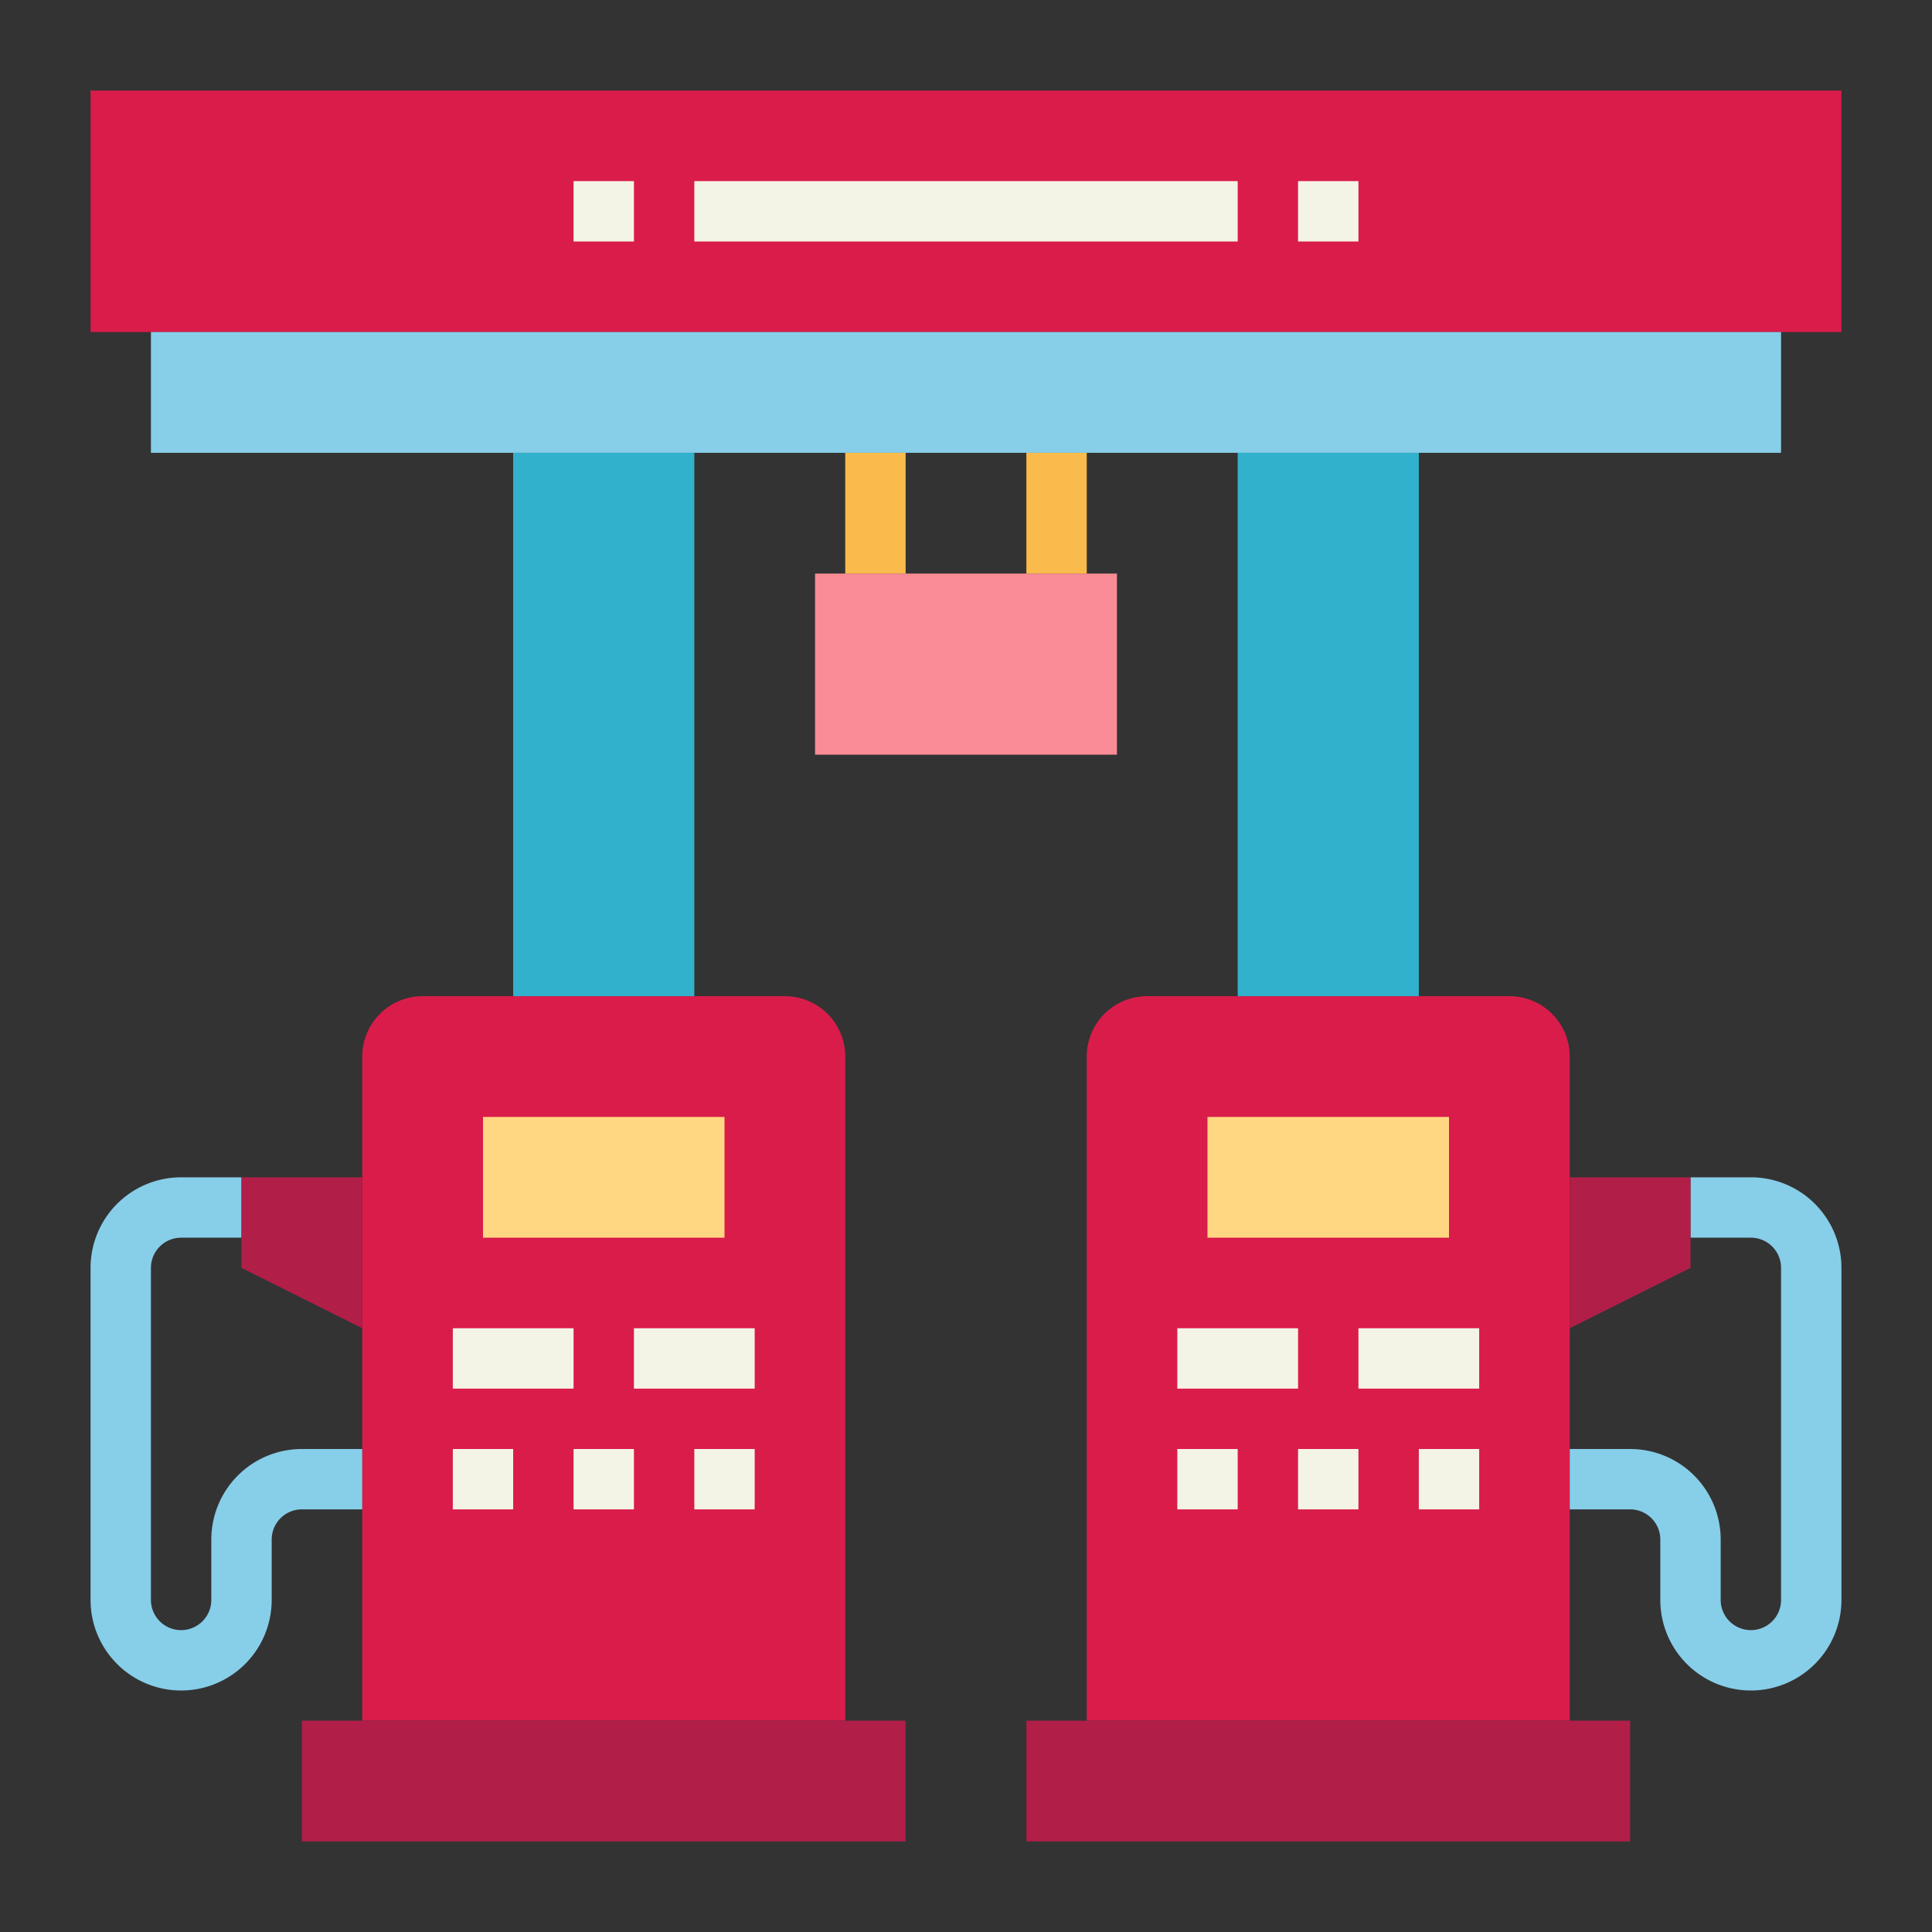 <svg xmlns="http://www.w3.org/2000/svg" height="512" viewBox="0 0 64 64" width="512"><rect x="0" y="0" width="64" height="64" fill="#333333" stroke="none"/><g id="flat"><path d="m3 3h58v8h-58z" fill="#da1c4b"></path><path d="m5 11h54v4h-54z" fill="#87cee9"></path><path d="m12 33h16a0 0 0 0 1 0 0v22a2 2 0 0 1 -2 2h-12a2 2 0 0 1 -2-2v-22a0 0 0 0 1 0 0z" fill="#da1c4b" transform="matrix(-1 0 0 -1 40 90)"></path><path d="m16 37h8v4h-8z" fill="#ffd782" transform="matrix(-1 0 0 -1 40 78)"></path><path d="m10 57h20v4h-20z" fill="#b11e48" transform="matrix(-1 0 0 -1 40 118)"></path><g fill="#f4f4e6"><path d="m21 44h4v2h-4z"></path><path d="m15 44h4v2h-4z"></path><path d="m23 48h2v2h-2z"></path><path d="m19 48h2v2h-2z"></path><path d="m15 48h2v2h-2z"></path></g><path d="m6 56a3 3 0 0 1 -3-3v-11a3 3 0 0 1 3-3h2v2h-2a1 1 0 0 0 -1 1v11a1 1 0 0 0 2 0v-2a3 3 0 0 1 3-3h2v2h-2a1 1 0 0 0 -1 1v2a3 3 0 0 1 -3 3z" fill="#87cee9"></path><path d="m8 42 4 2v-5h-4z" fill="#b11e48"></path><path d="m17 15h6v18h-6z" fill="#32b1cc" transform="matrix(-1 0 0 -1 40 48)"></path><path d="m38 33h12a2 2 0 0 1 2 2v22a0 0 0 0 1 0 0h-16a0 0 0 0 1 0 0v-22a2 2 0 0 1 2-2z" fill="#da1c4b"></path><path d="m40 37h8v4h-8z" fill="#ffd782"></path><path d="m34 57h20v4h-20z" fill="#b11e48"></path><path d="m39 44h4v2h-4z" fill="#f4f4e6"></path><path d="m45 44h4v2h-4z" fill="#f4f4e6"></path><path d="m39 48h2v2h-2z" fill="#f4f4e6"></path><path d="m43 48h2v2h-2z" fill="#f4f4e6"></path><path d="m47 48h2v2h-2z" fill="#f4f4e6"></path><path d="m58 56a3 3 0 0 1 -3-3v-2a1 1 0 0 0 -1-1h-2v-2h2a3 3 0 0 1 3 3v2a1 1 0 0 0 2 0v-11a1 1 0 0 0 -1-1h-2v-2h2a3 3 0 0 1 3 3v11a3 3 0 0 1 -3 3z" fill="#87cee9"></path><path d="m56 42-4 2v-5h4z" fill="#b11e48"></path><path d="m41 15h6v18h-6z" fill="#32b1cc"></path><path d="m23 6h18v2h-18z" fill="#f4f4e6"></path><path d="m19 6h2v2h-2z" fill="#f4f4e6"></path><path d="m43 6h2v2h-2z" fill="#f4f4e6"></path><path d="m27 19h10v6h-10z" fill="#f98c96"></path><path d="m28 15h2v4h-2z" fill="#f9bb4b"></path><path d="m34 15h2v4h-2z" fill="#f9bb4b"></path></g></svg>